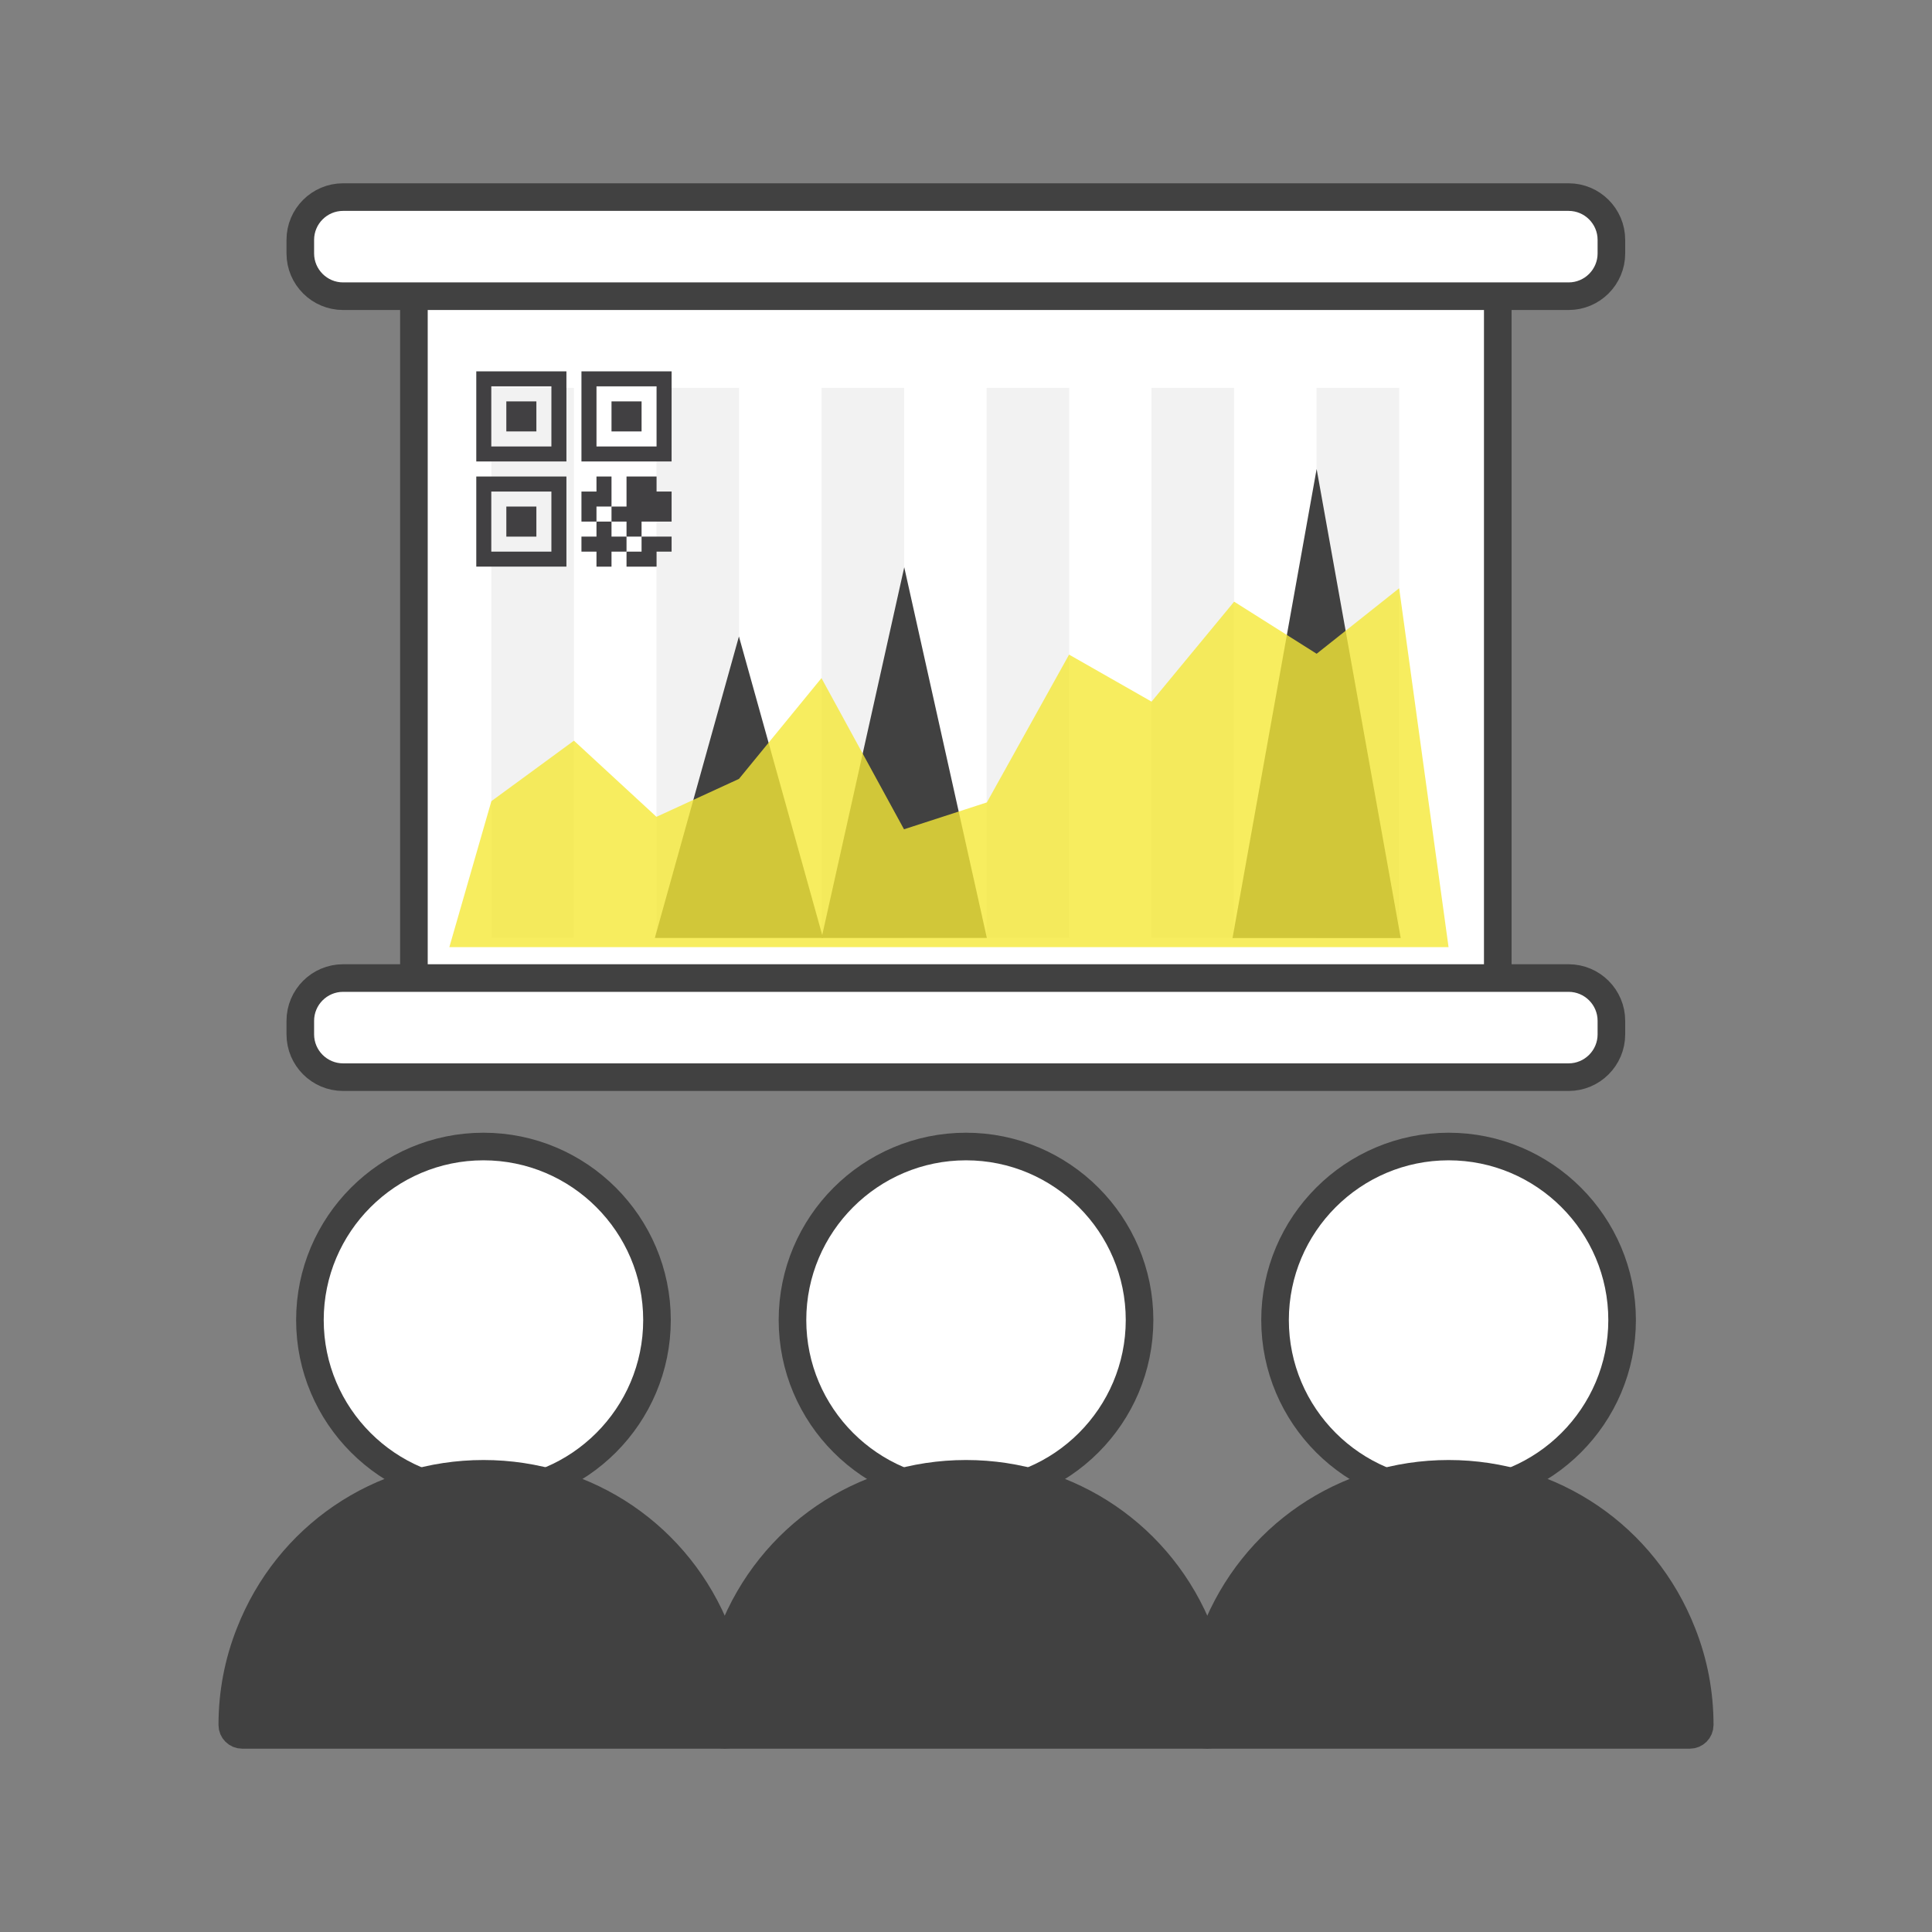 <?xml version="1.0" encoding="utf-8"?>
<!-- Generator: Adobe Illustrator 16.0.0, SVG Export Plug-In . SVG Version: 6.00 Build 0)  -->
<!DOCTYPE svg PUBLIC "-//W3C//DTD SVG 1.1//EN" "http://www.w3.org/Graphics/SVG/1.1/DTD/svg11.dtd">
<svg version="1.1" id="Слой_1" xmlns="http://www.w3.org/2000/svg" xmlns:xlink="http://www.w3.org/1999/xlink" x="0px" y="0px"
	 width="140px" height="140px" viewBox="0 0 140 140" enable-background="new 0 0 140 140" xml:space="preserve">
<rect x="0" y="0" width="140" height="140" fill="#808080" stroke="none"/>
<path fill="#FFFFFF" stroke="#414141" stroke-width="2" stroke-miterlimit="10" d="M107.818,72.303H30.71
	c-0.396,0-0.716-0.318-0.716-0.715V20.749c0-0.395,0.32-0.715,0.716-0.715h77.108c0.396,0,0.716,0.32,0.716,0.715v50.839
	C108.534,71.982,108.214,72.303,107.818,72.303"/>
<path fill="#FFFFFF" stroke="#414141" stroke-width="2" stroke-miterlimit="10" d="M35.033,108.23
	c-6.934,0-12.575-5.643-12.575-12.575S28.1,83.081,35.033,83.081c6.933,0,12.575,5.642,12.575,12.574
	C47.608,102.589,41.967,108.23,35.033,108.23"/>
<path fill="#414141" stroke="#414141" stroke-width="2" stroke-miterlimit="10" d="M52.516,125.716H17.549
	c-0.395,0-0.716-0.319-0.716-0.715c0-2.304,0.426-4.543,1.267-6.66c2.749-7.011,9.397-11.543,16.936-11.543
	c7.535,0,14.182,4.532,16.932,11.545c0.839,2.115,1.264,4.354,1.264,6.658C53.231,125.396,52.911,125.716,52.516,125.716"/>
<path fill="#FFFFFF" stroke="#414141" stroke-width="2" stroke-miterlimit="10" d="M70.001,108.23
	c-6.934,0-12.575-5.643-12.575-12.575s5.641-12.574,12.575-12.574c6.935,0,12.575,5.642,12.575,12.574
	C82.576,102.589,76.936,108.23,70.001,108.23"/>
<path fill="#414141" stroke="#414141" stroke-width="2" stroke-miterlimit="10" d="M87.484,125.716H52.516
	c-0.395,0-0.715-0.319-0.715-0.715c0-2.304,0.426-4.543,1.266-6.66c2.75-7.011,9.397-11.543,16.936-11.543
	c7.535,0,14.183,4.532,16.933,11.545c0.838,2.115,1.265,4.354,1.265,6.658C88.199,125.396,87.878,125.716,87.484,125.716"/>
<path fill="#FFFFFF" stroke="#414141" stroke-width="2" stroke-miterlimit="10" d="M104.971,108.23
	c-6.936,0-12.576-5.643-12.576-12.575s5.642-12.574,12.576-12.574c6.932,0,12.573,5.642,12.573,12.574
	C117.544,102.589,111.902,108.23,104.971,108.23"/>
<path fill="#414141" stroke="#414141" stroke-width="2" stroke-miterlimit="10" d="M122.452,125.716H87.484
	c-0.396,0-0.717-0.319-0.717-0.715c0-2.304,0.426-4.543,1.268-6.66c2.749-7.011,9.396-11.543,16.938-11.543
	c7.534,0,14.18,4.532,16.93,11.545c0.84,2.115,1.266,4.354,1.266,6.658C123.167,125.396,122.848,125.716,122.452,125.716"/>
<path fill="#FFFFFF" stroke="#414141" stroke-width="2" stroke-miterlimit="10" d="M113.668,21.464H24.861
	c-1.709,0-3.1-1.391-3.1-3.1v-0.982c0-1.709,1.39-3.1,3.1-3.1h88.807c1.709,0,3.1,1.391,3.1,3.1v0.982
	C116.768,20.074,115.377,21.464,113.668,21.464"/>
<path fill="#FFFFFF" stroke="#414141" stroke-width="2" stroke-miterlimit="10" d="M113.668,78.055H24.861
	c-1.709,0-3.1-1.392-3.1-3.101v-0.981c0-1.709,1.39-3.1,3.1-3.1h88.807c1.709,0,3.1,1.391,3.1,3.1v0.981
	C116.768,76.663,115.377,78.055,113.668,78.055"/>
<rect x="35.607" y="28.104" fill="#F2F2F2" width="5.983" height="39.862"/>
<rect x="47.57" y="28.104" fill="#F2F2F2" width="5.985" height="39.862"/>
<rect x="59.534" y="28.104" fill="#F2F2F2" width="5.983" height="39.862"/>
<rect x="71.497" y="28.104" fill="#F2F2F2" width="5.981" height="39.862"/>
<rect x="83.441" y="28.104" fill="#F2F2F2" width="5.982" height="39.862"/>
<rect x="95.404" y="28.104" fill="#F2F2F2" width="5.984" height="39.862"/>
<polygon fill="#414141" points="71.512,67.965 65.525,41.105 59.536,67.965 "/>
<polygon fill="#414141" points="101.501,67.973 95.408,33.985 89.314,67.973 "/>
<polygon fill="#414141" points="59.64,67.965 53.546,46.119 47.452,67.965 "/>
<polygon opacity="0.8" fill="#F5E837" enable-background="new    " points="32.561,68.634 35.607,58.055 41.59,53.672 47.57,59.19 
	53.548,56.442 59.527,49.138 65.508,60.093 71.512,58.145 77.469,47.435 83.447,50.842 89.43,43.599 95.408,47.374 101.389,42.627 
	104.968,68.634 "/>
<g>
	<path fill="#414042" d="M41.045,34.53l-6.532-0.001v6.532h6.532V34.53z M39.956,35.619v4.354h-4.354v-4.354H39.956z"/>
	<g>
		<polygon fill="#414042" points="44.312,38.884 44.312,37.796 43.223,37.796 43.223,38.884 42.134,38.884 42.134,39.973 
			43.223,39.973 43.223,39.973 43.223,39.973 43.223,41.062 44.312,41.062 44.312,39.973 44.312,39.973 44.312,39.973 45.4,39.973 
			45.4,38.884 		"/>
		<polygon fill="#414042" points="47.578,35.619 47.578,34.529 45.4,34.529 45.4,36.707 45.4,36.707 45.4,36.707 44.312,36.707 
			44.312,37.796 45.4,37.796 45.4,38.884 46.49,38.884 46.49,37.796 48.667,37.796 48.667,35.619 		"/>
		<polygon fill="#414042" points="46.49,38.884 46.49,39.973 45.4,39.973 45.4,41.062 47.578,41.062 47.578,39.973 48.667,39.973 
			48.667,38.884 		"/>
		<polygon fill="#414042" points="44.312,34.529 43.223,34.529 43.223,35.618 42.134,35.619 42.134,37.796 43.223,37.796 
			43.223,36.707 44.312,36.707 		"/>
	</g>
	<rect x="36.691" y="36.707" fill="#414042" width="2.177" height="2.179"/>
	<rect x="36.69" y="29.086" fill="#414042" width="2.178" height="2.177"/>
	<path fill="#414042" d="M41.045,26.909h-6.532v6.531h6.532V26.909z M39.956,32.353h-4.354v-4.355h4.355L39.956,32.353
		L39.956,32.353z"/>
	<rect x="44.312" y="29.086" fill="#414042" width="2.179" height="2.177"/>
	<path fill="#414042" d="M48.667,26.909h-6.533v6.531h6.532L48.667,26.909L48.667,26.909z M47.578,32.353h-4.354v-4.355h4.354
		V32.353z"/>
</g>
</svg>
